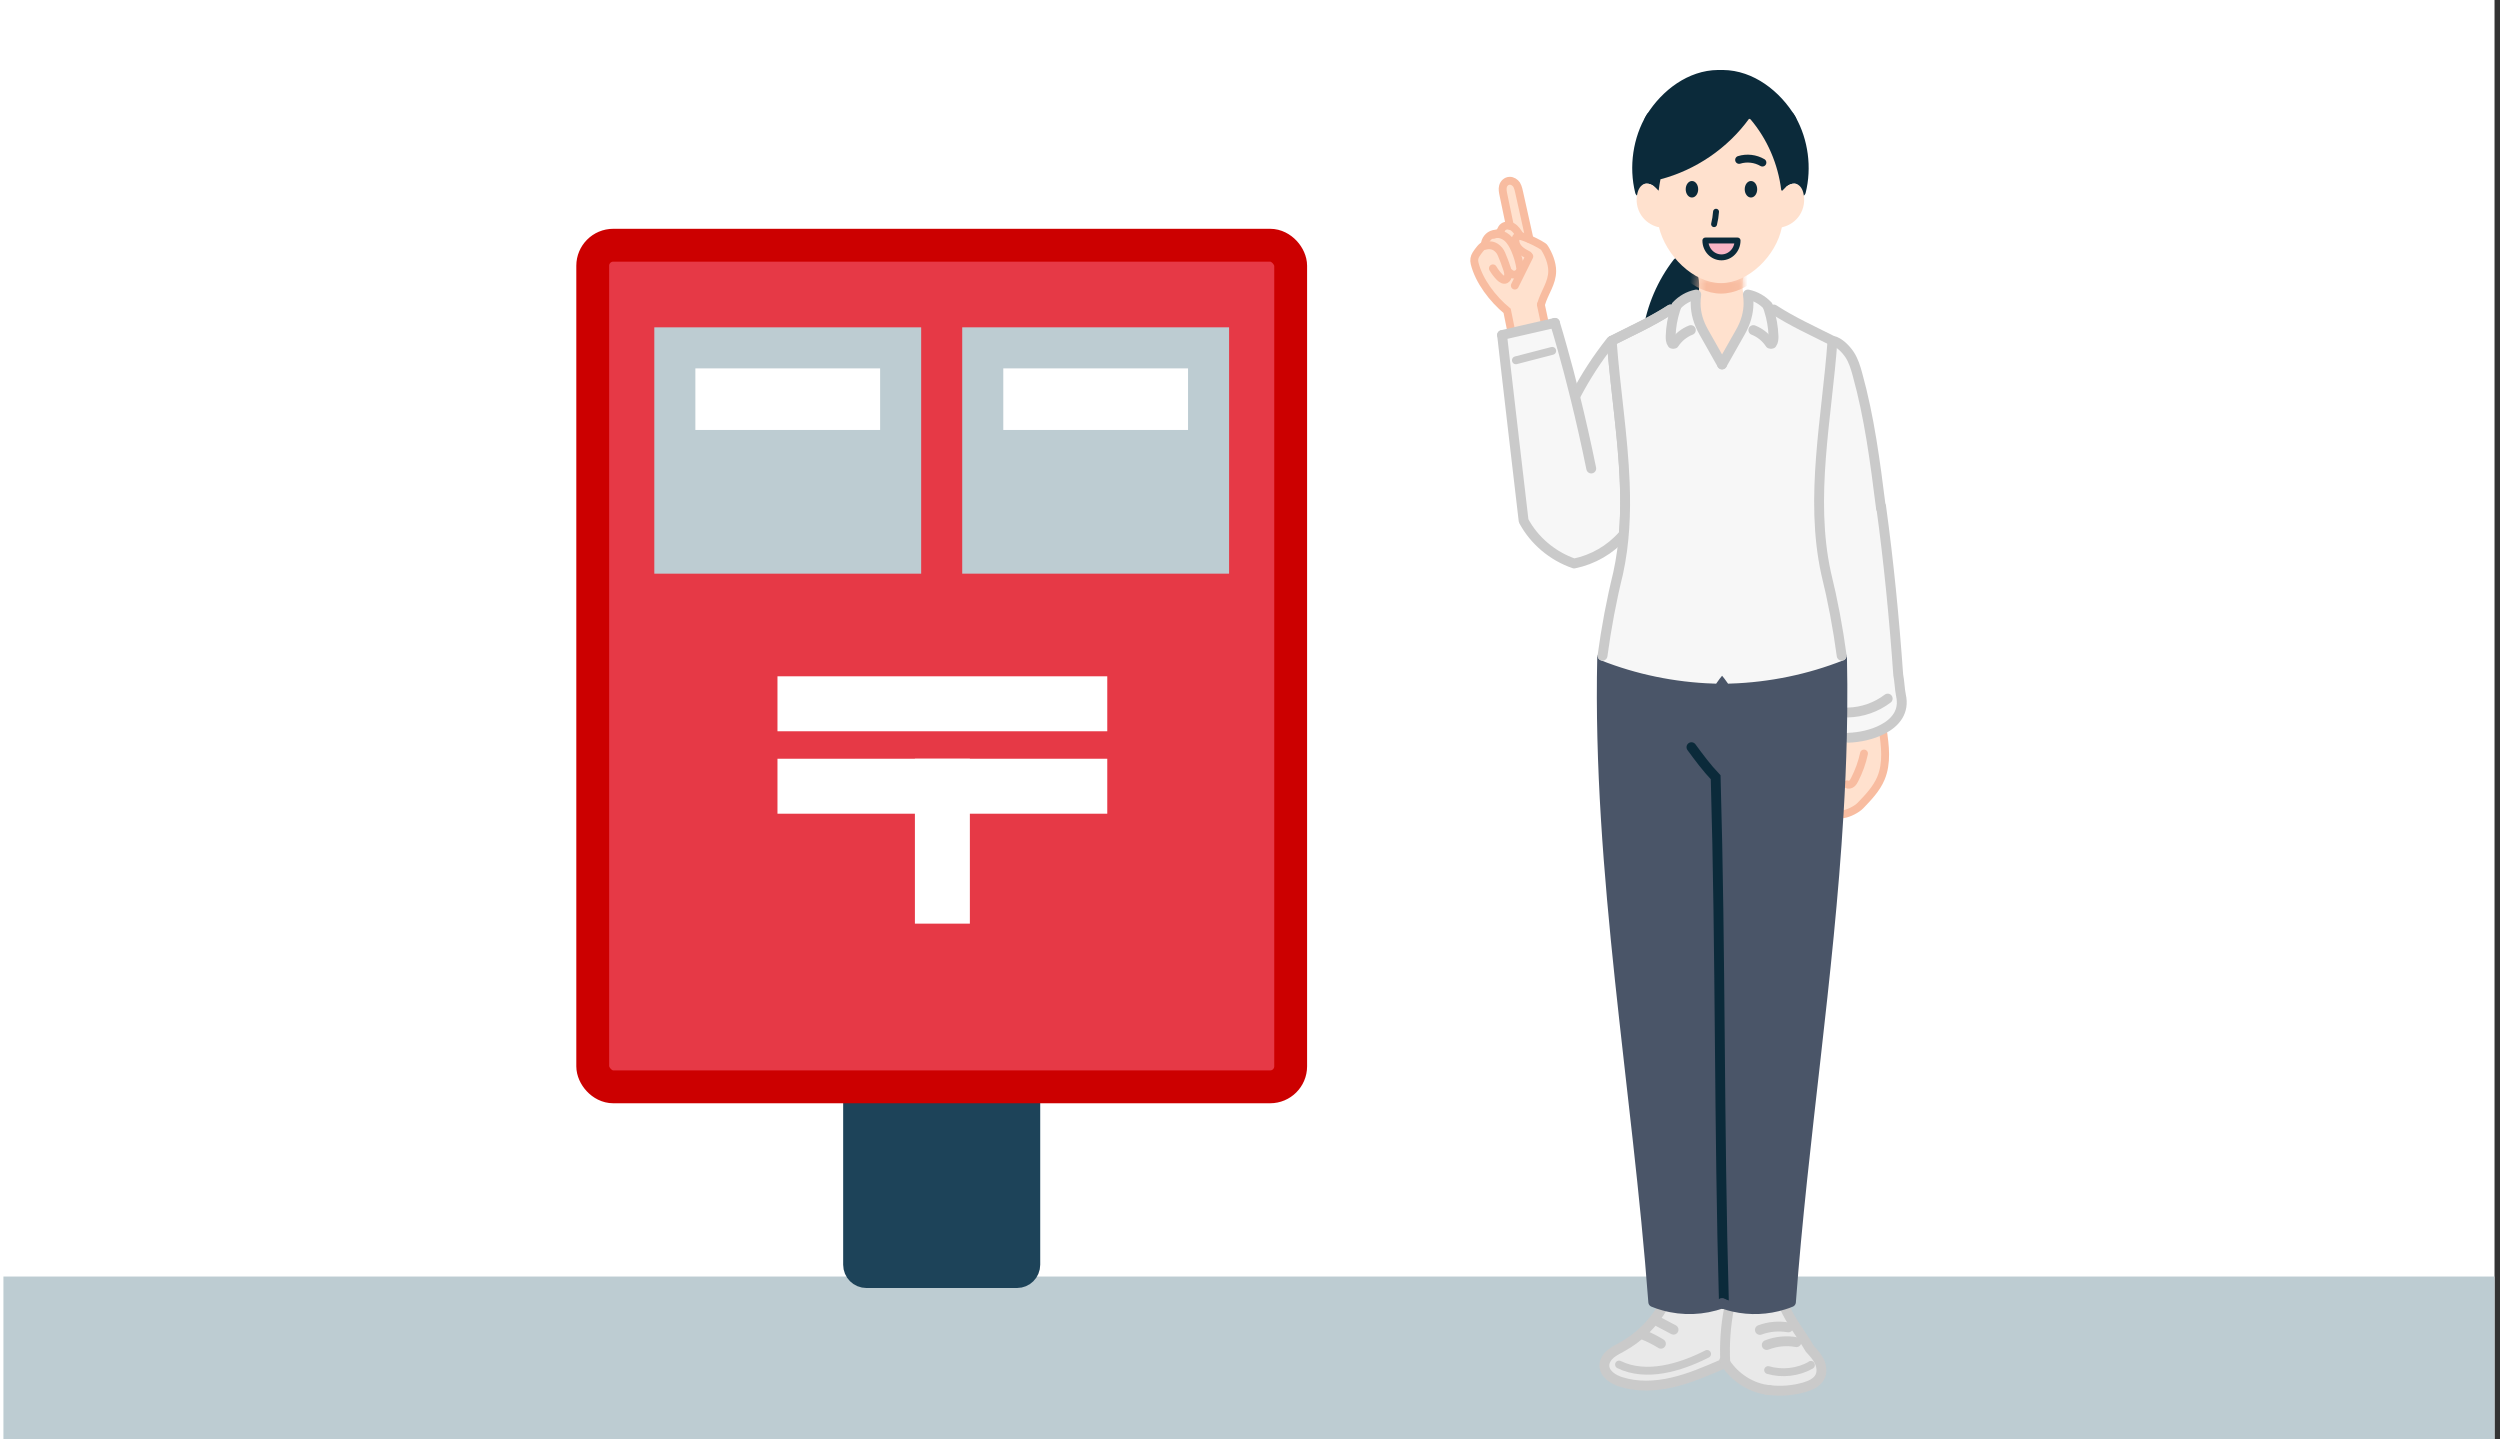 <svg width="304" height="175" viewBox="0 0 304 175" fill="none" xmlns="http://www.w3.org/2000/svg">
<rect x="0" y="0" width="304" height="175" fill="#333333" stroke="none"/>
<g clip-path="url(#clip0_1271_43459)">
<rect width="303.335" height="175.001" fill="white"/>
<rect x="0.416" y="155.225" width="303.335" height="34.167" fill="#BDCCD2"/>
<path d="M199.942 40.603L199.783 40.3C200.268 37.13 201.568 34.088 203.534 31.555L203.76 31.349C204.758 32.496 205.981 33.311 207.228 33.786L207.161 33.964C207.478 35.345 206.341 36.885 206.341 36.885L199.942 40.603Z" fill="#0B2A3A"/>
<path d="M212.753 37.753H212.873C212.873 39.13 212.489 40.444 211.769 41.72L209.203 46.244L206.641 41.72C205.922 40.449 205.543 39.135 205.533 37.758H205.759C206.541 36.506 206.804 34.947 206.478 33.508L206.55 33.326C207.442 33.661 208.349 33.834 209.208 33.834C210.066 33.834 211.031 33.657 211.942 33.297L212.028 33.513C211.702 34.952 211.966 36.511 212.748 37.758L212.753 37.753Z" fill="#FFE1CE"/>
<path d="M217.781 14.517C219.234 16.905 219.671 19.894 218.937 22.585L218.879 22.643C218.769 22.523 218.64 22.432 218.491 22.379C218.169 22.264 217.8 22.34 217.503 22.513C217.205 22.681 216.965 22.935 216.73 23.19L216.601 23.127V23.084C216.212 19.947 214.912 16.915 212.864 14.502L212.691 14.44C210.077 18.033 206.196 20.676 201.903 21.803V21.837C201.826 22.249 201.759 22.667 201.706 23.089V23.132L201.663 23.17C201.442 22.921 201.202 22.681 200.915 22.518C200.617 22.345 200.248 22.269 199.922 22.384C199.758 22.441 199.624 22.547 199.514 22.676L199.375 22.59C198.622 19.793 199.116 16.68 200.703 14.253L200.747 14.281C202.546 11.403 205.563 9.144 208.902 9.11H209.52C212.945 9.144 216.03 11.518 217.805 14.502L217.781 14.517Z" fill="#0B2A3A"/>
<path d="M201.909 21.827C201.822 22.24 201.76 22.657 201.707 23.079V23.122" stroke="#0B2A3A" stroke-width="1.199" stroke-miterlimit="10" stroke-linecap="round"/>
<path d="M212.693 14.435C210.078 18.027 206.198 20.671 201.904 21.798" stroke="#0B2A3A" stroke-width="1.199" stroke-linecap="round" stroke-linejoin="round"/>
<path d="M212.861 14.498C214.91 16.906 216.21 19.942 216.598 23.079V23.123" stroke="#0B2A3A" stroke-width="1.199" stroke-linecap="round" stroke-linejoin="round"/>
<path d="M200.578 14.555C200.636 14.459 200.688 14.368 200.751 14.277C202.545 11.403 205.562 9.144 208.901 9.11H209.52C212.945 9.144 216.029 11.518 217.804 14.502C217.819 14.521 217.828 14.541 217.838 14.56" stroke="#0B2A3A" stroke-width="1.199" stroke-miterlimit="10" stroke-linecap="round"/>
<path d="M200.786 14.195C200.786 14.195 200.762 14.233 200.752 14.252C199.165 16.891 198.67 20.273 199.424 23.309" stroke="#0B2A3A" stroke-width="1.199" stroke-miterlimit="10" stroke-linecap="round"/>
<path d="M217.627 14.195C217.699 14.31 217.761 14.425 217.828 14.54C219.282 17.135 219.718 20.383 218.985 23.309" stroke="#0B2A3A" stroke-width="1.199" stroke-miterlimit="10" stroke-linecap="round"/>
<mask id="mask0_1271_43459" style="mask-type:alpha" maskUnits="userSpaceOnUse" x="205" y="33" width="8" height="14">
<path d="M212.753 37.753H212.873C212.873 39.13 212.489 40.444 211.769 41.72L209.203 46.244L206.641 41.72C205.922 40.449 205.543 39.135 205.533 37.758H205.759C206.541 36.506 206.804 34.947 206.478 33.508L206.55 33.326C207.442 33.661 208.349 33.834 209.208 33.834C210.066 33.834 211.031 33.657 211.942 33.297L212.028 33.513C211.702 34.952 211.966 36.511 212.748 37.758L212.753 37.753Z" fill="#F4D4C3"/>
</mask>
<g mask="url(#mask0_1271_43459)">
<path d="M201.662 24.449L201.705 24.41V24.367C201.758 23.945 201.825 23.528 201.906 23.115V23.082C206.19 21.954 210.076 19.311 212.685 15.718L212.858 15.781C214.906 18.189 216.206 21.225 216.595 24.363V24.406L216.724 24.468C216.955 24.214 217.199 23.959 217.497 23.792C217.794 23.619 218.163 23.542 218.485 23.657C218.634 23.715 218.763 23.806 218.873 23.921C219.075 24.132 219.209 24.425 219.281 24.718C219.521 25.639 219.353 26.655 218.835 27.447C218.365 28.166 217.612 28.689 216.782 28.891L216.672 28.92C215.991 32.345 212.633 35.703 209.275 35.703C205.917 35.703 202.559 32.345 201.724 28.891H201.623C200.789 28.689 200.04 28.166 199.57 27.447C199.047 26.655 198.879 25.639 199.124 24.718C199.196 24.439 199.321 24.156 199.508 23.945C199.618 23.816 199.757 23.715 199.916 23.652C200.237 23.537 200.611 23.614 200.909 23.787C201.196 23.95 201.436 24.19 201.657 24.439L201.662 24.449Z" fill="#F8BCA0"/>
</g>
<path d="M201.662 23.172L201.705 23.134V23.091C201.758 22.669 201.825 22.251 201.906 21.839V21.805C206.19 20.678 210.076 18.035 212.685 14.442L212.858 14.504C214.906 16.912 216.206 19.949 216.595 23.086V23.129L216.724 23.192C216.955 22.937 217.199 22.683 217.497 22.515C217.794 22.343 218.163 22.266 218.485 22.381C218.634 22.439 218.763 22.53 218.873 22.645C219.075 22.856 219.209 23.148 219.281 23.441C219.521 24.362 219.353 25.379 218.835 26.171C218.365 26.89 217.612 27.413 216.782 27.614L216.672 27.643C215.991 31.068 212.633 34.426 209.275 34.426C205.917 34.426 202.559 31.068 201.724 27.614H201.623C200.789 27.413 200.04 26.89 199.57 26.171C199.047 25.379 198.879 24.362 199.124 23.441C199.196 23.163 199.321 22.88 199.508 22.669C199.618 22.539 199.757 22.439 199.916 22.376C200.237 22.261 200.611 22.338 200.909 22.511C201.196 22.674 201.436 22.913 201.657 23.163L201.662 23.172Z" fill="#FFE1CE"/>
<path d="M228.937 88.679C229.235 90.68 229.504 92.785 228.717 94.647C228.18 95.923 227.191 96.954 226.232 97.952C225.786 98.417 224.802 98.911 224.16 99.007L223.584 98.974C223.771 95.879 223.905 92.785 223.982 89.686L224.769 89.706C226.088 89.662 227.671 89.341 228.942 88.674L228.937 88.679Z" fill="#FFE1CE"/>
<path d="M224.596 95.376C224.773 95.477 225.008 95.419 225.171 95.29C225.334 95.165 225.435 94.978 225.526 94.796C226.04 93.798 226.428 92.728 226.663 91.63" stroke="#F8BCA0" stroke-width="0.959" stroke-miterlimit="10" stroke-linecap="round"/>
<path d="M228.936 88.679C229.233 90.68 229.502 92.785 228.715 94.647C228.178 95.923 227.19 96.954 226.23 97.952C225.784 98.417 224.801 98.911 224.158 99.007" stroke="#F8BCA0" stroke-width="0.959" stroke-miterlimit="10" stroke-linecap="round"/>
<path d="M231.157 84.549C231.603 86.516 230.504 87.854 228.931 88.675C227.66 89.341 226.077 89.663 224.757 89.706L223.971 89.687C223.995 88.67 224.014 87.653 224.023 86.636H224.709C226.446 86.602 228.163 86.003 229.545 84.947L231.157 84.549Z" fill="#F7F7F7"/>
<path d="M228.701 61.591H228.744C229.67 68.336 230.332 75.119 230.826 82.065C230.989 82.895 230.989 83.72 231.157 84.55L229.545 84.948C228.164 86.003 226.451 86.603 224.71 86.641H224.024C224.048 84.401 224.038 82.161 223.99 79.925L223.923 79.748C223.923 79.748 223.923 79.748 223.928 79.748H223.942C223.487 76.371 222.863 73.027 222.047 69.722C220.028 60.464 222.143 50.831 222.82 41.506L222.839 41.434C223.65 41.607 224.48 42.475 224.926 43.161C225.381 43.866 225.631 44.687 225.851 45.492C227.315 50.75 228.015 56.185 228.696 61.601L228.701 61.591Z" fill="#F7F7F7"/>
<path d="M228.744 61.586C229.67 68.335 230.332 75.118 230.826 82.069C230.989 82.899 230.989 83.724 231.157 84.554C231.603 86.521 230.505 87.859 228.931 88.68C227.66 89.346 226.077 89.668 224.758 89.711" stroke="#CACACA" stroke-width="1.199" stroke-miterlimit="10" stroke-linecap="round"/>
<path d="M229.544 84.948C228.163 86.003 226.45 86.603 224.709 86.641" stroke="#CACACA" stroke-width="1.199" stroke-miterlimit="10" stroke-linecap="round"/>
<path d="M215.192 169.039C213.024 168.847 210.985 167.533 209.8 165.705C209.68 163.465 209.843 161.206 210.275 159.004L210.827 158.908C212.822 159.354 214.938 159.268 216.885 158.654L216.928 158.783C217.327 159.671 217.806 160.52 218.435 161.465C218.972 162.266 219.519 163.067 220.066 164.002C220.502 164.477 220.943 164.957 221.226 165.538C221.505 166.118 221.596 166.823 221.318 167.399C220.972 168.109 220.176 168.468 219.418 168.689C218.065 169.078 216.636 169.202 215.23 169.044C215.221 169.044 215.211 169.044 215.197 169.044L215.192 169.039Z" fill="#E9E9E9"/>
<path d="M209.628 158.567C210.021 158.701 210.419 158.817 210.827 158.908L210.275 159.004C209.839 161.205 209.68 163.465 209.8 165.705C209.8 165.753 209.8 165.801 209.805 165.854L209.349 165.93C207.402 166.77 205.445 167.614 203.377 168.094C201.314 168.578 199.113 168.679 197.093 168.036C196.129 167.729 195.088 167.058 195.088 166.046C195.088 165.499 195.419 164.995 195.836 164.64C196.258 164.285 196.757 164.05 197.237 163.781C199.333 162.63 201.094 160.889 202.269 158.802L202.283 158.759C204.605 159.416 207.143 159.325 209.402 158.495C209.474 158.524 209.551 158.548 209.623 158.572L209.628 158.567Z" fill="#E9E9E9"/>
<path d="M202.273 158.803C201.098 160.885 199.332 162.626 197.241 163.782C196.761 164.046 196.262 164.286 195.84 164.641C195.423 164.996 195.092 165.499 195.092 166.046C195.092 167.058 196.133 167.735 197.097 168.037C199.116 168.68 201.318 168.579 203.381 168.095C205.449 167.615 207.406 166.771 209.353 165.931" stroke="#CACACA" stroke-width="1.199" stroke-linecap="round" stroke-linejoin="round"/>
<path d="M196.875 165.931C200.156 167.538 204.315 166.309 207.582 164.64" stroke="#CACACA" stroke-width="0.959" stroke-linecap="round" stroke-linejoin="round"/>
<path d="M199.891 162.338C200.62 162.635 201.315 162.995 201.968 163.398" stroke="#CACACA" stroke-width="1.199" stroke-linecap="round" stroke-linejoin="round"/>
<path d="M201.621 160.697C202.341 161.076 202.782 161.311 203.502 161.69" stroke="#CACACA" stroke-width="1.199" stroke-linecap="round" stroke-linejoin="round"/>
<path d="M209.656 165.484C209.699 165.556 209.747 165.633 209.795 165.705C210.985 167.533 213.019 168.847 215.187 169.039" stroke="#CACACA" stroke-width="1.199" stroke-linecap="round" stroke-linejoin="round"/>
<path d="M210.27 159.004C209.833 161.206 209.675 163.465 209.795 165.705C209.795 165.753 209.795 165.801 209.799 165.854" stroke="#CACACA" stroke-width="1.199" stroke-linecap="round" stroke-linejoin="round"/>
<path d="M214.836 163.551C215.978 163.105 217.244 162.981 218.448 163.206" stroke="#CACACA" stroke-width="1.199" stroke-linecap="round" stroke-linejoin="round"/>
<path d="M214.002 161.719C215.1 161.311 216.305 161.206 217.456 161.412" stroke="#CACACA" stroke-width="1.199" stroke-linecap="round" stroke-linejoin="round"/>
<path d="M215.004 166.602C216.726 167.101 218.645 166.875 220.204 165.998V165.969" stroke="#CACACA" stroke-width="0.959" stroke-linecap="round" stroke-linejoin="round"/>
<path d="M216.928 158.783C217.326 159.671 217.806 160.52 218.435 161.465C218.972 162.266 219.519 163.067 220.066 164.002C220.502 164.477 220.943 164.957 221.226 165.537C221.505 166.118 221.596 166.823 221.318 167.399C220.972 168.109 220.176 168.468 219.418 168.689C218.065 169.078 216.636 169.202 215.23 169.044C215.221 169.044 215.211 169.044 215.197 169.044C215.072 169.034 214.957 169.015 214.832 169.001" stroke="#CACACA" stroke-width="1.199" stroke-linecap="round" stroke-linejoin="round"/>
<path d="M209.407 158.49C207.143 159.32 204.61 159.411 202.288 158.754C201.861 158.639 201.444 158.495 201.036 158.327C199.074 132.155 194.239 106.121 194.824 79.915L194.891 79.738C199.127 81.412 203.708 82.367 208.381 82.525C208.688 82.079 209.1 81.633 209.412 81.182C209.724 81.628 210.131 82.074 210.443 82.525C215.116 82.367 219.692 81.412 223.932 79.738L224 79.915C224.048 82.156 224.057 84.391 224.033 86.631C224.024 87.648 224.004 88.665 223.98 89.682C223.908 92.776 223.769 95.87 223.582 98.969C222.407 118.766 219.27 138.506 217.787 158.327C217.495 158.452 217.197 158.558 216.89 158.649C214.943 159.268 212.827 159.354 210.832 158.903C210.424 158.812 210.026 158.701 209.633 158.562C209.561 158.538 209.484 158.514 209.412 158.486L209.407 158.49Z" fill="#4A5568"/>
<path d="M205.68 90.857C206.596 92.104 207.517 93.351 208.625 94.517C209.249 116.228 209.014 136.86 209.632 158.572" stroke="#0B2A3A" stroke-width="1.199" stroke-miterlimit="10" stroke-linecap="round"/>
<path d="M194.825 79.92C194.235 106.126 199.075 132.155 201.037 158.332C201.445 158.5 201.862 158.644 202.289 158.759C204.611 159.416 207.148 159.325 209.408 158.495C209.427 158.49 209.446 158.481 209.465 158.476" stroke="#4A5568" stroke-width="1.199" stroke-linecap="round" stroke-linejoin="round"/>
<path d="M223.991 79.92C224.039 82.16 224.049 84.395 224.025 86.636C224.015 87.653 223.996 88.67 223.972 89.687C223.9 92.781 223.761 95.875 223.574 98.974C222.398 118.771 219.261 138.511 217.779 158.332C217.486 158.457 217.189 158.562 216.882 158.653C214.934 159.272 212.819 159.359 210.823 158.908C210.415 158.816 210.017 158.706 209.624 158.567C209.552 158.543 209.475 158.519 209.403 158.49C209.384 158.485 209.365 158.476 209.346 158.471" stroke="#4A5568" stroke-width="1.199" stroke-linecap="round" stroke-linejoin="round"/>
<path d="M183.384 33.182C183.36 33.015 183.312 32.852 183.259 32.693C183.063 32.089 182.837 31.499 182.593 30.923C182.429 30.535 182.199 30.261 181.878 30.05C181.48 29.791 181.024 29.772 180.573 29.887L180.559 29.815C180.237 29.863 179.791 30.467 179.479 30.947C179.278 31.259 179.215 31.638 179.307 31.998C179.834 34.166 181.518 36.358 183.269 37.802C183.432 38.608 183.595 39.409 183.758 40.215L183.816 40.469C185.188 40.153 186.536 39.85 187.908 39.534L187.84 39.246C187.682 38.522 187.529 37.797 187.375 37.068L187.399 36.977C187.812 35.538 188.747 34.439 188.747 32.952C188.747 31.979 188.315 30.928 187.793 30.108C187.754 29.973 186.843 29.47 185.989 29.091C185.61 28.928 185.241 28.784 184.967 28.712C184.91 28.697 184.857 28.683 184.799 28.678V28.616C184.559 28.218 184.3 27.805 183.893 27.57C183.801 27.517 183.701 27.479 183.595 27.455C183.235 27.373 182.832 27.455 182.636 27.767C182.54 27.906 182.501 28.083 182.381 28.208C182.266 28.328 182.098 28.371 181.931 28.4L181.94 28.467C182.396 28.414 182.876 28.597 183.24 28.904C183.686 29.283 183.984 29.829 184.224 30.381C184.531 31.091 184.761 31.844 184.876 32.669C184.852 32.971 184.655 33.245 184.387 33.35C184.118 33.456 183.792 33.384 183.586 33.173L183.384 33.182Z" fill="#FFE1CE"/>
<path d="M181.939 28.467L181.929 28.399C181.828 28.419 181.723 28.428 181.622 28.452C181.013 28.587 180.543 29.191 180.557 29.814L180.571 29.887C181.022 29.771 181.478 29.791 181.876 30.05C182.198 30.261 182.428 30.534 182.591 30.923C182.836 31.498 183.061 32.088 183.258 32.693C183.31 32.851 183.358 33.014 183.382 33.182L183.584 33.172C183.79 33.383 184.116 33.456 184.385 33.35C184.654 33.244 184.85 32.971 184.874 32.669C184.759 31.844 184.529 31.09 184.222 30.381C183.982 29.829 183.685 29.282 183.238 28.903C182.874 28.596 182.394 28.414 181.939 28.467Z" fill="#FFE1CE"/>
<path d="M183.815 40.469C183.431 40.56 183.043 40.651 182.654 40.742C182.774 41.812 182.894 42.887 183.019 43.961L184.333 43.813C185.806 43.429 187.274 43.05 188.747 42.666L189.97 42.326C189.682 41.294 189.385 40.272 189.078 39.26C188.684 39.351 188.296 39.443 187.907 39.534C186.535 39.85 185.187 40.153 183.815 40.469Z" fill="#F7F7F7"/>
<path d="M182.765 22.653C182.674 22.989 182.746 23.349 182.818 23.694L183.6 27.441V27.455C183.701 27.479 183.802 27.517 183.893 27.57C184.301 27.805 184.56 28.218 184.804 28.616V28.678C184.857 28.683 184.91 28.697 184.967 28.712C185.241 28.784 185.61 28.928 185.989 29.091V29.076L184.723 23.358C184.723 23.358 184.603 22.73 184.42 22.456C184.238 22.188 183.907 21.962 183.557 21.982C183.159 22.001 182.857 22.313 182.765 22.653Z" fill="#FFE1CE"/>
<path d="M191.504 48.135C191.024 46.187 190.511 44.244 189.968 42.325L188.745 42.666C187.273 43.05 185.805 43.429 184.332 43.812L183.018 43.961C183.756 50.437 184.533 56.98 185.272 63.332C186.558 65.73 188.774 67.615 191.412 68.522C193.691 68.061 195.806 66.838 197.337 65.097L197.442 65.106C198.128 57.292 196.564 49.295 195.989 41.52L195.864 41.529C194.19 43.649 192.842 45.727 191.585 48.115L191.504 48.135Z" fill="#F7F7F7"/>
<path d="M185.826 31.01C185.452 30.818 185.077 30.616 184.775 30.328C184.473 30.036 184.248 29.638 184.267 29.215C184.276 28.99 184.392 28.736 184.612 28.678C184.675 28.664 184.737 28.664 184.799 28.678C184.857 28.683 184.91 28.698 184.967 28.712C185.241 28.784 185.61 28.928 185.989 29.091C186.843 29.47 187.754 29.974 187.793 30.108C188.315 30.928 188.747 31.979 188.747 32.952C188.747 34.44 187.812 35.538 187.399 36.977" stroke="#F8BCA0" stroke-width="0.959" stroke-miterlimit="10" stroke-linecap="round"/>
<path d="M181.619 28.553C181.725 28.51 181.83 28.481 181.941 28.467C182.396 28.414 182.876 28.596 183.241 28.903C183.687 29.282 183.984 29.829 184.224 30.381C184.531 31.09 184.761 31.844 184.876 32.669C184.852 32.971 184.656 33.244 184.387 33.35C184.118 33.456 183.792 33.383 183.586 33.172" stroke="#F8BCA0" stroke-width="0.959" stroke-miterlimit="10" stroke-linecap="round"/>
<path d="M183.6 27.441L182.818 23.694C182.746 23.349 182.674 22.989 182.765 22.653C182.857 22.313 183.159 22.001 183.557 21.982C183.907 21.962 184.238 22.188 184.42 22.456C184.603 22.73 184.723 23.358 184.723 23.358L185.994 29.076" stroke="#F8BCA0" stroke-width="0.959" stroke-miterlimit="10" stroke-linecap="round"/>
<path d="M184.802 28.616C184.558 28.218 184.299 27.805 183.891 27.57C183.8 27.517 183.699 27.479 183.593 27.455C183.234 27.373 182.831 27.455 182.634 27.767C182.538 27.906 182.5 28.083 182.38 28.208C182.265 28.328 182.097 28.371 181.929 28.4C181.828 28.419 181.723 28.429 181.622 28.453C181.013 28.587 180.543 29.191 180.557 29.815" stroke="#F8BCA0" stroke-width="0.959" stroke-miterlimit="10" stroke-linecap="round"/>
<path d="M180.559 29.815C180.237 29.863 179.791 30.467 179.479 30.947C179.278 31.259 179.215 31.638 179.307 31.998C179.834 34.166 181.518 36.358 183.269 37.802C183.432 38.608 183.595 39.409 183.758 40.215" stroke="#F8BCA0" stroke-width="0.959" stroke-miterlimit="10" stroke-linecap="round"/>
<path d="M187.373 37.068C187.527 37.797 187.68 38.521 187.838 39.246" stroke="#F8BCA0" stroke-width="0.959" stroke-miterlimit="10" stroke-linecap="round"/>
<path d="M185.964 31.177C185.374 32.357 184.788 33.542 184.203 34.727" stroke="#F8BCA0" stroke-width="0.959" stroke-miterlimit="10" stroke-linecap="round"/>
<path d="M180.557 29.892C180.557 29.892 180.566 29.887 180.571 29.887C181.022 29.772 181.478 29.791 181.876 30.05C182.197 30.261 182.427 30.535 182.591 30.923C182.835 31.499 183.061 32.089 183.257 32.693C183.31 32.852 183.358 33.015 183.382 33.183C183.392 33.255 183.396 33.327 183.392 33.398C183.392 33.643 183.281 33.897 183.094 33.989C182.85 34.108 182.581 33.921 182.375 33.72C182.058 33.403 181.775 33.039 181.54 32.631" stroke="#F8BCA0" stroke-width="0.959" stroke-miterlimit="10" stroke-linecap="round"/>
<path d="M182.654 40.743C182.774 41.812 182.894 42.887 183.019 43.962C183.758 50.438 184.535 56.981 185.273 63.332C186.559 65.73 188.775 67.616 191.414 68.522C193.692 68.062 195.808 66.838 197.338 65.097" stroke="#CACACA" stroke-width="1.199" stroke-linecap="round" stroke-linejoin="round"/>
<path d="M197.445 65.106C198.131 57.292 196.567 49.295 195.991 41.52C195.991 41.491 195.986 41.462 195.986 41.433" stroke="#CACACA" stroke-width="1.199" stroke-linecap="round" stroke-linejoin="round"/>
<path d="M189.078 39.26C189.385 40.272 189.683 41.294 189.97 42.326C190.512 44.244 191.026 46.187 191.505 48.135C192.235 51.08 192.897 54.04 193.496 56.971" stroke="#CACACA" stroke-width="1.199" stroke-linecap="round" stroke-linejoin="round"/>
<path d="M182.654 40.742C183.043 40.651 183.431 40.56 183.815 40.469C185.187 40.153 186.535 39.85 187.907 39.534C188.296 39.443 188.684 39.351 189.078 39.26" stroke="#CACACA" stroke-width="1.199" stroke-linecap="round" stroke-linejoin="round"/>
<path d="M184.334 43.812C185.807 43.429 187.275 43.05 188.747 42.666" stroke="#CACACA" stroke-width="0.959" stroke-linecap="round" stroke-linejoin="round"/>
<path d="M195.865 41.529C194.191 43.65 192.843 45.727 191.586 48.116" stroke="#CACACA" stroke-width="1.199" stroke-linecap="round" stroke-linejoin="round"/>
<path d="M203.709 37.654C203.757 37.505 203.81 37.361 203.862 37.212L203.843 37.184C204.481 36.488 205.34 35.999 206.266 35.812C206.213 36.166 206.189 36.522 206.189 36.872C206.194 38.076 206.53 39.227 207.158 40.345L209.403 44.317L211.653 40.345C212.281 39.227 212.617 38.081 212.622 36.872C212.622 36.526 212.598 36.171 212.545 35.812C213.466 35.999 214.33 36.488 214.968 37.184L214.948 37.212C215.001 37.361 215.054 37.505 215.097 37.654L215.687 37.634C218.014 39.141 220.297 40.158 222.782 41.414C222.801 41.414 222.82 41.419 222.839 41.429L222.82 41.501C222.139 50.826 220.024 60.459 222.048 69.717C222.863 73.022 223.487 76.365 223.943 79.738H223.928C223.928 79.738 223.928 79.743 223.924 79.743C219.688 81.417 215.107 82.371 210.434 82.53C210.123 82.084 209.715 81.637 209.403 81.186C209.091 81.633 208.683 82.079 208.372 82.53C203.699 82.371 199.123 81.417 194.882 79.743C194.882 79.743 194.882 79.743 194.878 79.743H194.863C195.319 76.365 195.943 73.022 196.758 69.717C197.55 66.09 197.708 62.411 197.564 58.717C197.343 52.966 196.398 47.176 195.981 41.501L196.024 41.414C197.276 40.781 198.475 40.21 199.651 39.606V39.616C200.826 39.016 201.982 38.388 203.143 37.634L203.704 37.654H203.709Z" fill="#F7F7F7"/>
<path d="M223.932 79.738C223.932 79.738 223.932 79.738 223.927 79.738C219.691 81.412 215.11 82.367 210.438 82.525C210.126 82.079 209.718 81.633 209.406 81.182" stroke="#F7F7F7" stroke-width="1.199" stroke-miterlimit="10" stroke-linecap="round"/>
<path d="M203.148 37.635C201.987 38.388 200.831 39.016 199.66 39.616C198.49 40.216 197.295 40.782 196.053 41.415" stroke="#CACACA" stroke-width="1.199" stroke-miterlimit="10" stroke-linecap="round"/>
<path d="M194.883 79.738C194.883 79.738 194.883 79.738 194.888 79.738C199.123 81.412 203.705 82.367 208.377 82.525C208.684 82.079 209.096 81.633 209.408 81.182" stroke="#F7F7F7" stroke-width="1.199" stroke-miterlimit="10" stroke-linecap="round"/>
<path d="M223.948 79.733C223.492 76.361 222.869 73.017 222.053 69.712C220.034 60.454 222.149 50.822 222.826 41.496" stroke="#CACACA" stroke-width="1.199" stroke-miterlimit="10" stroke-linecap="round"/>
<path d="M195.985 41.501C196.402 47.175 197.347 52.965 197.568 58.717C197.712 62.411 197.553 66.095 196.762 69.716C195.946 73.022 195.323 76.365 194.867 79.737" stroke="#CACACA" stroke-width="1.199" stroke-miterlimit="10" stroke-linecap="round"/>
<path d="M209.402 44.317L207.157 40.345C206.528 39.232 206.192 38.081 206.188 36.872C206.188 36.522 206.212 36.166 206.264 35.812C205.338 35.999 204.48 36.488 203.842 37.184" stroke="#CACACA" stroke-width="1.199" stroke-linecap="round" stroke-linejoin="round"/>
<path d="M205.608 40.138C204.778 40.46 204.059 41.05 203.574 41.793" stroke="#CACACA" stroke-width="1.199" stroke-linecap="round" stroke-linejoin="round"/>
<path d="M203.863 37.213C203.81 37.362 203.757 37.505 203.709 37.654C203.378 38.686 203.186 39.765 203.153 40.854C203.143 41.18 203.153 41.535 203.35 41.794" stroke="#CACACA" stroke-width="1.199" stroke-linecap="round" stroke-linejoin="round"/>
<path d="M209.402 44.317L211.652 40.345C212.281 39.227 212.616 38.081 212.621 36.872C212.621 36.526 212.597 36.171 212.544 35.812C213.465 35.999 214.329 36.488 214.967 37.184" stroke="#CACACA" stroke-width="1.199" stroke-linecap="round" stroke-linejoin="round"/>
<path d="M213.207 40.138C214.032 40.46 214.756 41.05 215.241 41.793" stroke="#CACACA" stroke-width="1.199" stroke-linecap="round" stroke-linejoin="round"/>
<path d="M214.947 37.213C215 37.362 215.053 37.505 215.096 37.654C215.427 38.686 215.619 39.765 215.657 40.854C215.667 41.18 215.657 41.535 215.461 41.794" stroke="#CACACA" stroke-width="1.199" stroke-linecap="round" stroke-linejoin="round"/>
<path d="M215.691 37.635C218.018 39.141 220.301 40.158 222.786 41.415C222.805 41.415 222.825 41.42 222.844 41.429C223.654 41.602 224.484 42.47 224.93 43.156C225.386 43.861 225.636 44.682 225.856 45.487C227.319 50.745 228.02 56.18 228.701 61.596C228.711 61.668 228.72 61.745 228.73 61.821" stroke="#CACACA" stroke-width="1.199" stroke-miterlimit="10" stroke-linecap="round"/>
<path d="M203.122 37.635C202.22 38.215 201.328 38.728 200.426 39.203C200.172 39.338 199.913 39.472 199.654 39.606C198.479 40.211 197.275 40.782 196.027 41.415" stroke="#CACACA" stroke-width="1.199" stroke-miterlimit="10" stroke-linecap="round"/>
<path d="M212.916 22.009C213.338 22.009 213.674 22.455 213.674 23.017C213.674 23.578 213.333 24.019 212.916 24.019C212.499 24.019 212.158 23.573 212.158 23.017C212.158 22.46 212.499 22.009 212.916 22.009Z" fill="#0B2A3A"/>
<path d="M205.74 22.009C206.162 22.009 206.498 22.455 206.498 23.017C206.498 23.578 206.162 24.019 205.74 24.019C205.318 24.019 204.982 23.573 204.982 23.017C204.982 22.46 205.323 22.009 205.74 22.009Z" fill="#0B2A3A"/>
<path d="M214.31 19.769C213.465 19.275 212.41 19.151 211.475 19.443" stroke="#0B2A3A" stroke-width="0.959" stroke-miterlimit="10" stroke-linecap="round"/>
<path d="M208.671 25.747C208.633 26.26 208.552 26.764 208.432 27.258" stroke="#0B2A3A" stroke-width="0.72" stroke-miterlimit="10" stroke-linecap="round"/>
<path d="M211.287 29.248C211.287 30.38 210.414 31.296 209.33 31.296C208.246 31.296 207.373 30.38 207.373 29.248H211.287Z" fill="#F7B4C4" stroke="#0B2A3A" stroke-width="0.72" stroke-linecap="round" stroke-linejoin="round"/>
<path d="M104.525 37.308C104.525 35.93 105.643 34.812 107.022 34.812H121.998C123.377 34.812 124.494 35.93 124.494 37.308V153.793C124.494 154.253 124.121 154.626 123.661 154.626H105.359C104.898 154.626 104.525 154.253 104.525 153.793V37.308Z" fill="#1D4359" stroke="#1D4359" stroke-width="3.994"/>
<rect x="72.076" y="29.819" width="84.869" height="102.341" rx="2.496" fill="#E63946" stroke="#CC0000" stroke-width="3.994" stroke-linejoin="round"/>
<path d="M134.643 82.238H94.541V88.922H134.643V82.238Z" fill="white"/>
<path d="M134.643 92.263H94.541V98.947H134.643V92.263Z" fill="white"/>
<path d="M117.936 92.263H111.252V112.314H117.936V92.263Z" fill="white"/>
<rect x="79.564" y="39.804" width="32.45" height="29.954" fill="#BDCCD2"/>
<rect x="117.006" y="39.803" width="32.45" height="29.954" fill="#BDCCD2"/>
<rect x="84.557" y="44.796" width="22.465" height="7.488" fill="white"/>
<rect x="122" y="44.796" width="22.465" height="7.488" fill="white"/>
</g>
<defs>
<clipPath id="clip0_1271_43459">
<rect width="303.335" height="175.001" fill="white"/>
</clipPath>
</defs>
</svg>
